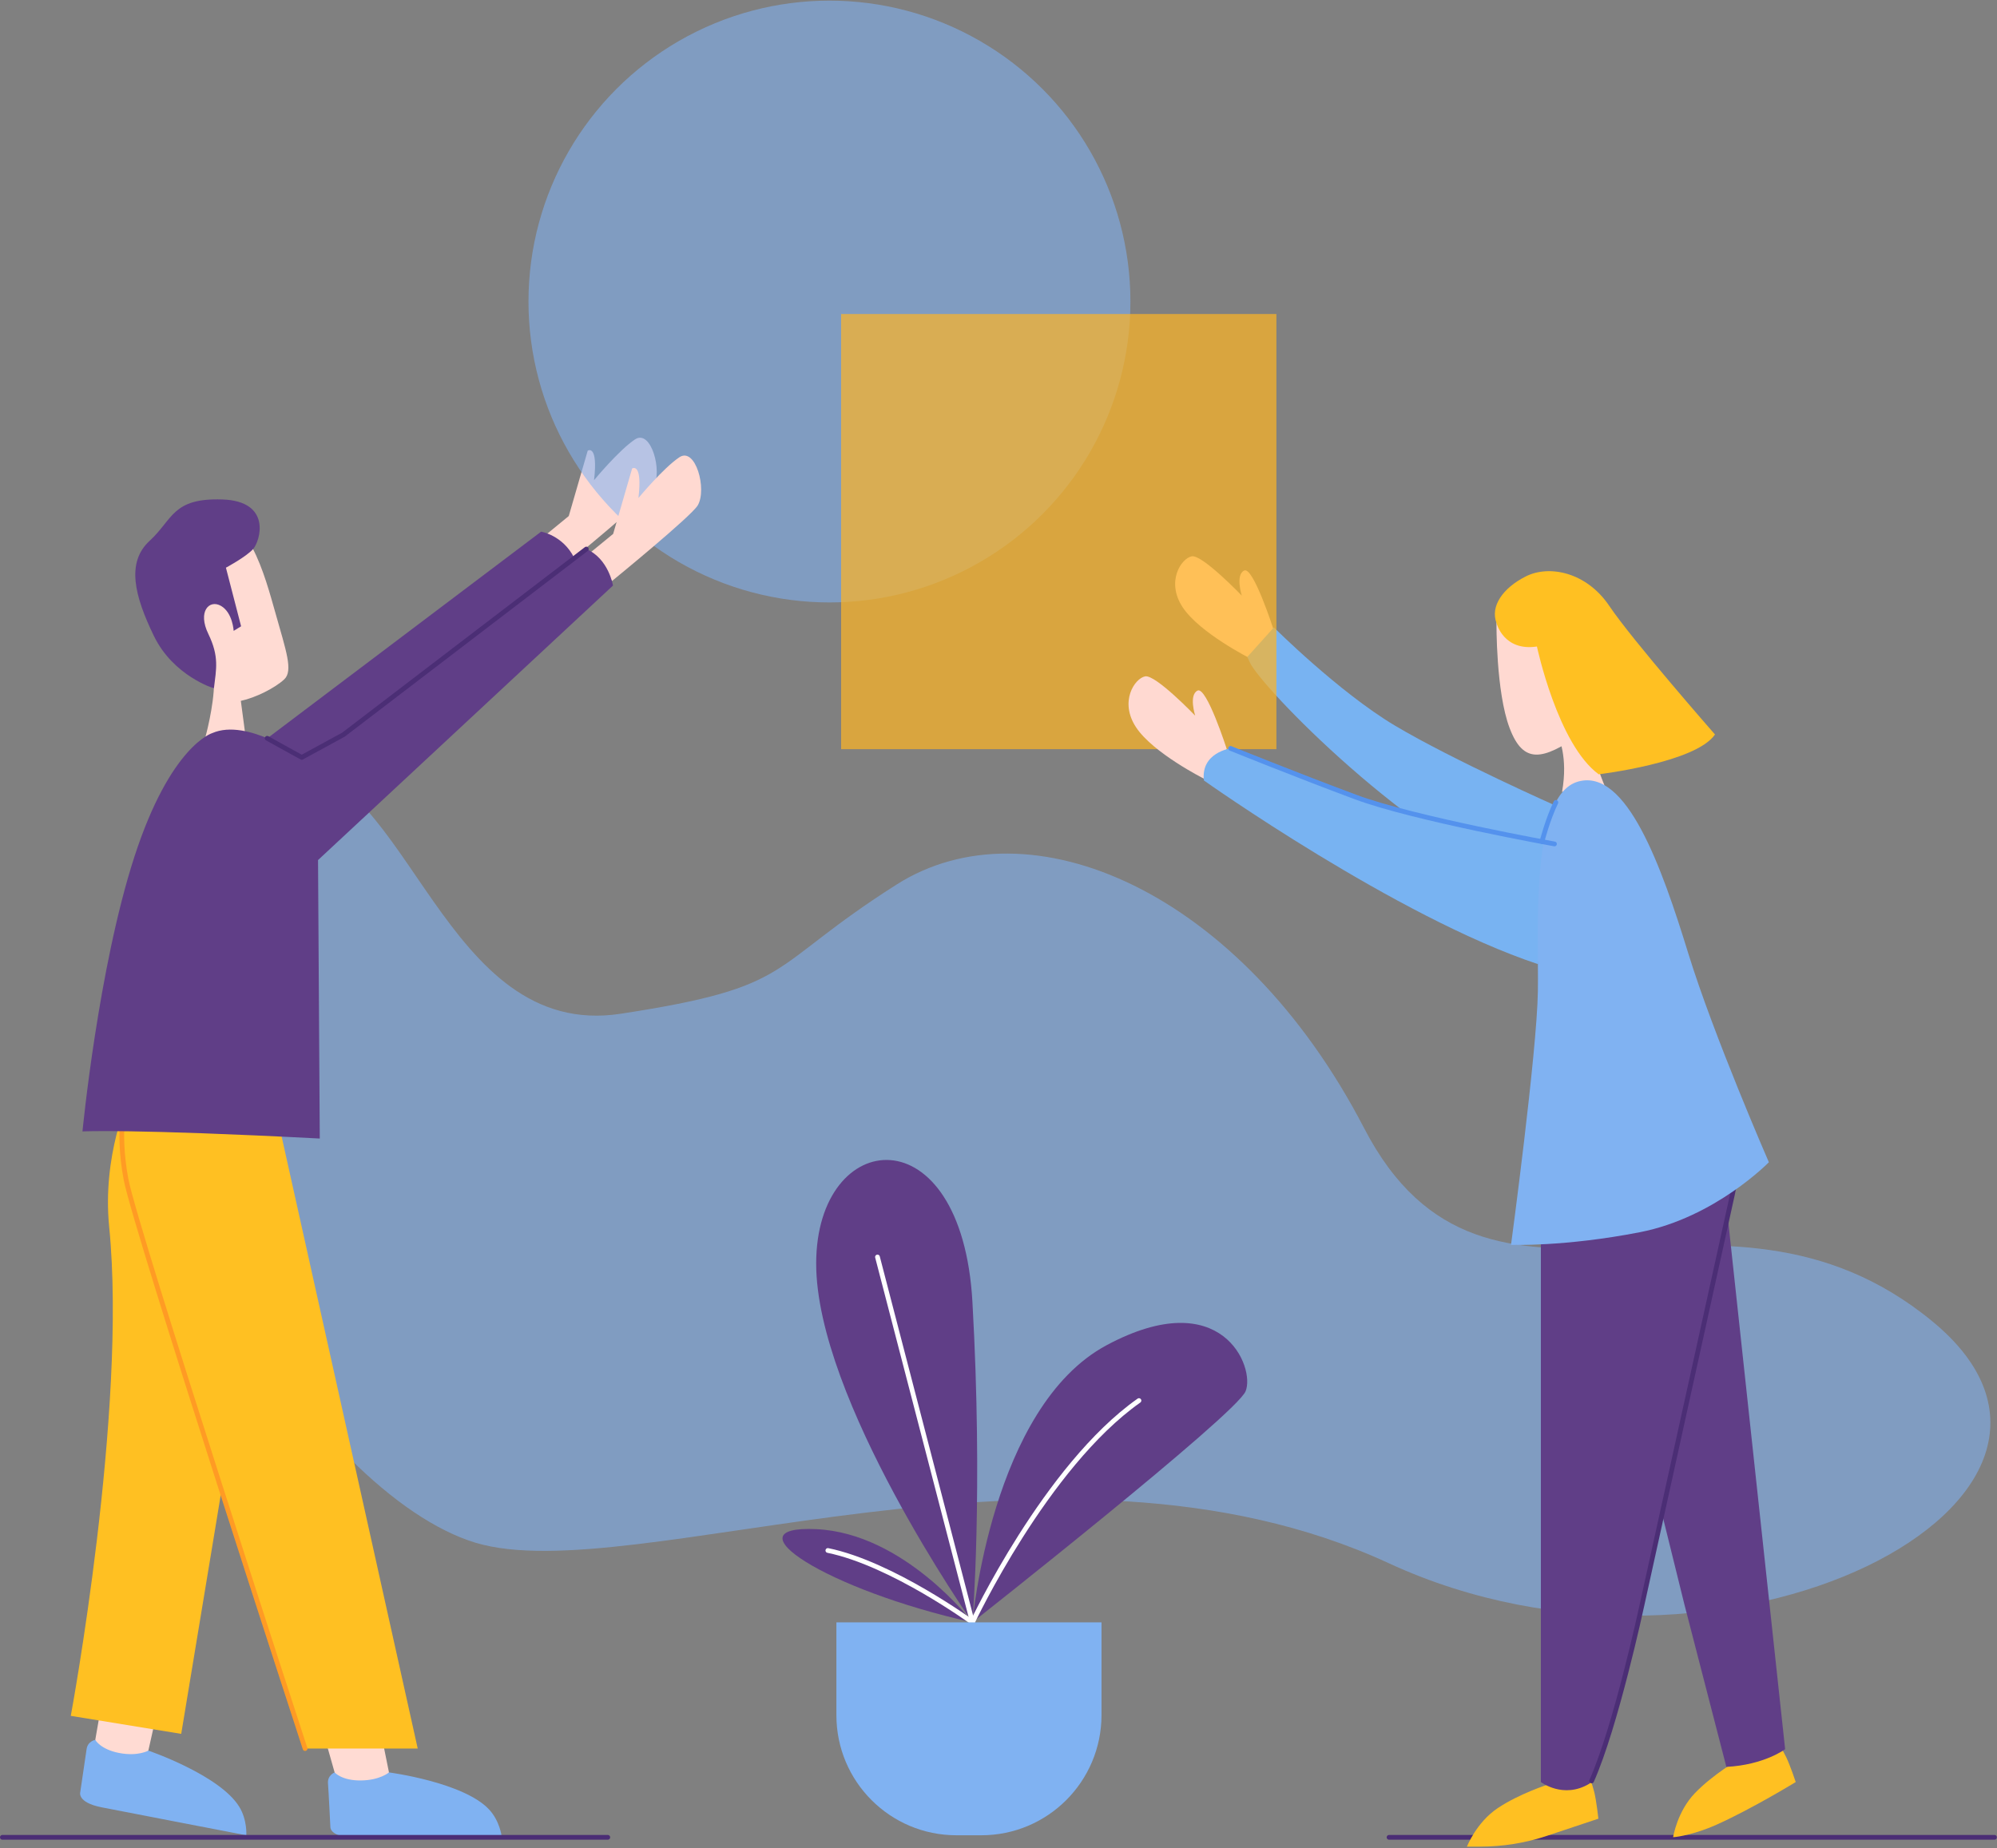 <?xml version="1.0" standalone="no"?>
<svg class="" width="1264px" height="1170px" viewBox="0 0 1264 1170" version="1.1" xmlns="http://www.w3.org/2000/svg" xmlns:xlink="http://www.w3.org/1999/xlink">
    <rect x="0" y="0" width="1264" height="1170" fill="#808080" stroke="none"/>
    <!-- Generator: Sketch 60 (88103) - https://sketch.com -->
    <title>Team Work</title>
    <desc>Created by Webpixels.</desc>
    <g id="Page-1" stroke="none" stroke-width="1" fill="none" fill-rule="evenodd">
        <g id="team-work" transform="translate(1, 0)">
            <path d="M790.4,416.9 C790.4,416.9 758.4,400.8 747.6,384.5 C736.8,368.2 746.7,353.5 753.3,352.2 C759.9,350.9 785,377.1 785,377.1 C785,377.1 780.8,364 786.5,361.2 C792.2,358.4 805,398.3 805,398.3 L790.4,416.9 Z" id="Path" fill="#FFD9D1" fill-rule="nonzero"></path>
            <path d="M985.3,510.8 C985.3,510.8 918.7,481.3 881.8,459.3 C846.3,438.1 805.3,397.2 805.3,397.2 L788.5,415.9 C788.5,415.9 789.5,418 790.1,419.4 C796.8,434.3 891.8,533.4 972.8,563.8 L985.3,510.8 Z" id="Path" fill="#78B3F2" fill-rule="nonzero"></path>
            <path d="M91.9,554.3 C91.9,554.3 105,480.3 181.5,483.9 C258.1,487.4 279.6,659 391.9,641.8 C504.2,624.6 482.6,613.3 566.5,560 C650.4,506.7 784.2,563.4 862.4,714.2 C940.6,865 1085.8,724.8 1221.8,836.3 C1357.9,947.8 1090.3,1087.8 878.1,989.7 C665.9,891.6 399.7,1006.7 300,976.7 C200.3,946.6 55,733.4 91.9,554.3 Z" id="Path" fill="#80B2F2" fill-rule="nonzero" opacity="0.57"></path>
            <path d="M614.5,1027.1 C614.5,1027.1 515.4,885.7 515.6,799.7 C515.8,713.7 607.7,703.5 614.5,824.3 C621.3,945 614.5,1027.1 614.5,1027.1 Z" id="Path" fill="#603E87" fill-rule="nonzero"></path>
            <path d="M614.5,1027.1 C614.5,1027.1 626.4,890.7 699.5,851.6 C772.6,812.5 793.6,865.7 787.4,880.8 C781.1,895.8 614.5,1027.1 614.5,1027.1 Z" id="Path" fill="#603E87" fill-rule="nonzero"></path>
            <path d="M614.5,1027.1 C614.5,1027.1 571.5,970.6 515.6,968.1 C459.7,965.5 521.1,1006.3 614.5,1027.1 Z" id="Path" fill="#603E87" fill-rule="nonzero"></path>
            <line x1="614.5" y1="1027.1" x2="554.4" y2="795.8" id="Path" stroke="#FFFFFF" stroke-width="3" stroke-linecap="round" stroke-linejoin="round"></line>
            <path d="M719.9,886.7 C660.9,928.3 614.5,1027.1 614.5,1027.1 C614.5,1027.1 563.5,989.9 523,981.6" id="Path" stroke="#FFFFFF" stroke-width="3" stroke-linecap="round" stroke-linejoin="round"></path>
            <line x1="878.2" y1="1163.2" x2="1261.4" y2="1163.2" id="Path" stroke="#4B2E75" stroke-width="3" stroke-linecap="round" stroke-linejoin="round"></line>
            <path d="M1005.6,1126.8 C1005.6,1126.8 1006.6,1128.9 1008.1,1134.6 C1009.5,1140.4 1010.7,1151.4 1010.7,1151.4 L978.3,1162.2 C964.6,1166.8 950.2,1169.1 935.7,1169.1 L927.5,1169.1 C927.5,1169.1 933.4,1153.8 947,1144.7 C960.6,1135.6 978.7,1129.8 978.7,1129.8 C978.7,1129.8 987.5,1133.2 992.9,1132.5 C998.2,1131.8 1004.2,1128.4 1005.6,1126.8 Z" id="Path" fill="#FFC022" fill-rule="nonzero"></path>
            <path d="M1125.4,1105.2 C1125.4,1105.2 1126.9,1107 1129.5,1112.3 C1132.1,1117.6 1135.6,1128.2 1135.6,1128.2 C1135.6,1128.2 1108.2,1145 1085.5,1155.2 C1073.1,1160.8 1061.4,1163 1058,1163.1 C1058,1163.1 1060.5,1146.9 1071.9,1135.1 C1083.3,1123.3 1099.7,1113.8 1099.7,1113.8 C1099.7,1113.8 1109,1115.3 1114.1,1113.4 C1119.2,1111.5 1124.4,1107 1125.4,1105.2 Z" id="Path" fill="#FFC022" fill-rule="nonzero"></path>
            <polygon id="Path" fill="#FFDBD3" fill-rule="nonzero" points="201.8 1090.4 210.8 1122.1 215 1133.4 243.1 1133.4 245.2 1122.1 233.6 1064.7"></polygon>
            <polygon id="Path" fill="#FFDBD3" fill-rule="nonzero" points="66.5 1060.1 59.3 1101.5 58.7 1110 86.4 1116.3 92.9 1108.3 106 1049.8"></polygon>
            <path d="M173.3,701.7 L263.4,1107 L192.1,1107 C192.1,1107 85.1,779.4 78.8,746.8 C72.6,714.2 78.9,692.2 78.9,692.2 L173.3,701.7 Z" id="Path" fill="#FFC022" fill-rule="nonzero"></path>
            <path d="M80.5,695.1 C80.5,695.1 63.6,731.3 68.1,776.7 C79.7,893 43.8,1086.3 43.8,1086.3 L113.7,1097.7 C113.7,1097.7 153.9,855.3 160.1,816 C166.3,776.7 174,695.2 174,695.2 L80.5,695.2 L80.5,695.1 Z" id="Path" fill="#FFC022" fill-rule="nonzero"></path>
            <path d="M192.1,1107 C192.1,1107 85.1,779.4 78.8,746.8 C72.6,714.2 78.9,692.2 78.9,692.2" id="Path" stroke="#FF9B24" stroke-width="3" stroke-linecap="round" stroke-linejoin="round"></path>
            <path d="M1090.7,753 L1128.9,1107.4 C1128.9,1107.4 1115.6,1117.4 1091.7,1118.6 L1065.1,1015.6 L1001.3,757.1 C1001.3,757 1062.6,729.8 1090.7,753 Z" id="Path" fill="#603E87" fill-rule="nonzero"></path>
            <path d="M344,339 L359,326.7 L371,285.3 C371,285.3 377.7,281 375,304 C375,304 390.7,285 400.9,278.2 C411.1,271.4 418.6,298.5 412.5,308.7 C408.3,315.7 358.3,356.5 358.3,356.5 L344,339 Z" id="Path" fill="#FFD9D1" fill-rule="nonzero"></path>
            <circle id="Oval" fill="#80B2F2" fill-rule="nonzero" opacity="0.57" cx="524" cy="190.9" r="190.5"></circle>
            <path d="M372.1,350.3 L387.1,338 L399.1,296.6 C399.1,296.6 405.8,292.3 403.1,315.3 C403.1,315.3 418.8,296.3 429,289.5 C439.2,282.7 446.7,309.8 440.6,320 C436.4,327 386.4,367.8 386.4,367.8 L372.1,350.3 Z" id="Path" fill="#FFD9D1" fill-rule="nonzero"></path>
            <path d="M129,466.7 C129,466.7 134.4,447.2 134.5,432.1 L150.9,439.7 L154.8,469 L129,466.7 Z" id="Path" fill="#FFDBD3" fill-rule="nonzero"></path>
            <path d="M168.2,467.4 L341.5,336.6 C341.5,336.6 355.2,338.8 362.4,353.1 L191.5,504.7 C191.5,504.7 168.2,502.1 168.2,467.4 Z" id="Path" fill="#603E87" fill-rule="nonzero"></path>
            <path d="M133.4,464.1 C133.4,464.1 107,471.8 84.1,542.3 C61.2,612.8 51.2,716.3 51.2,716.3 C51.2,716.3 81.8,714.6 201.4,720.8 L200.3,544.5 L387,370.7 C387,370.7 384.2,353.6 370.1,347.6 L216.4,465.1 L190,479.5 C190.1,479.4 155.5,454.5 133.4,464.1 Z" id="Path" fill="#603E87" fill-rule="nonzero"></path>
            <path d="M134.4,435.8 C134.4,435.8 117.4,429.2 101.1,396.2 C77.6,348.8 103.4,332 129,326.9 C155.8,321.6 166.7,364.8 173.4,388.3 C180,411.8 184.7,424.7 178.9,430.1 C173,435.6 160.8,441.7 151.5,443.7 C142.1,445.8 134.4,435.8 134.4,435.8 Z" id="Path" fill="#FFDBD3" fill-rule="nonzero"></path>
            <path d="M134.4,435.8 C134.4,435.8 108.7,428 96.4,402.6 C84.1,377.2 78.8,356.1 93.7,342.4 C108.6,328.7 108,315.2 139.6,316.2 C171.3,317.2 163.7,342.6 159.2,347.6 C154.7,352.6 142,359.4 142,359.4 L151.6,396.5 L146.9,399.4 C146.9,399.4 146.3,387.9 138.9,383.6 C131.5,379.3 123.9,387.1 130.9,401.4 C137.8,415.7 135.9,423.4 134.4,435.8 Z" id="Path" fill="#603E87" fill-rule="nonzero"></path>
            <path d="M370.1,347.6 L216.4,465.1 L190,479.5 C190,479.5 172.5,469.9 168.1,467.4" id="Path" stroke="#4B2E75" stroke-width="3" stroke-linecap="round" stroke-linejoin="round"></path>
            <path d="M974.3,768.3 L974.3,1128.2 C974.3,1128.2 988.5,1139.1 1004.9,1129.3 C1021.2,1119.5 1099.8,735.6 1099.8,735.6 C1099.8,735.6 1003.6,735.6 974.3,768.3 Z" id="Path" fill="#603E87" fill-rule="nonzero"></path>
            <rect id="Rectangle" fill="#FFB624" fill-rule="nonzero" opacity="0.7" x="531.4" y="198.8" width="275.5" height="275.5"></rect>
            <path d="M760.9,492.9 C760.9,492.9 728.9,476.8 718.1,460.5 C707.3,444.2 717.2,429.5 723.8,428.2 C730.4,426.9 755.5,453.1 755.5,453.1 C755.5,453.1 751.3,440 757,437.2 C762.7,434.4 775.5,474.3 775.5,474.3 L760.9,492.9 Z" id="Path" fill="#FFD9D1" fill-rule="nonzero"></path>
            <path d="M1099.8,735.6 L1095.3,757.3 L1038.1,1017 C1038.1,1017 1021.7,1093.3 1006.4,1127.5" id="Path" stroke="#4B2E75" stroke-width="3" stroke-linecap="round" stroke-linejoin="round"></path>
            <path d="M946.2,394.4 C946.2,394.4 945.8,437.9 954.5,460.9 C963.2,484 975.5,481.3 999,465.1 C1022.5,448.8 1017.6,427.7 1016.5,414.5 C1015.4,401.3 1007.1,374.4 981.9,371.4 C956.7,368.4 948.4,384.9 946.2,394.4 Z" id="Path" fill="#FFD9D1" fill-rule="nonzero"></path>
            <path d="M985.3,466.3 C985.3,466.3 991.7,479.1 987.7,501.3 L1014.8,497.9 C1014.8,497.9 1001.7,465.5 1000.5,451.1 L985.3,466.3 Z" id="Path" fill="#FFD9D1" fill-rule="nonzero"></path>
            <path d="M946.2,394.4 C946.2,394.4 950.6,412.5 971.8,409.3 C971.8,409.3 984.9,471.2 1010.9,490.2 C1010.9,490.2 1072.3,482.9 1084.5,465 C1084.5,465 1032.1,405.2 1017.6,383.6 C1003.1,362.1 979.5,357.5 964.8,364.9 C950.1,372.3 942.2,383.9 946.2,394.4 Z" id="Path" fill="#FFC022" fill-rule="nonzero"></path>
            <path d="M761,494.1 C761,494.1 883,580.7 972.5,610.4 L982.9,534.3 C982.9,534.3 893.9,518.3 857.3,504.7 C820.7,491.1 777.9,473.8 777.9,473.8 C777.9,473.8 759,476.4 761,494.1 Z" id="Path" fill="#78B3F2" fill-rule="nonzero"></path>
            <path d="M955.4,788.1 C955.4,788.1 971.8,666.4 972.4,627.6 C973,588.9 967.3,503.4 997.9,494.8 C1028.5,486.2 1050.7,548.6 1067.6,603.6 C1083.7,655.8 1118.6,735.8 1118.6,735.8 C1118.6,735.8 1084.6,770.8 1037,780.1 C989.4,789.4 955.4,788.1 955.4,788.1 Z" id="Path" fill="#80B2F2" fill-rule="nonzero"></path>
            <path d="M210.8,1122.1 C210.8,1122.1 206.2,1123.9 206.6,1129 C207,1134.1 208.1,1156.4 208.1,1156.4 C208.1,1156.4 207.3,1163.2 223.2,1163.1 C239.2,1163 316.5,1162.4 316.5,1162.4 C316.5,1162.4 315.3,1152.8 308.6,1145.6 C292.5,1128.3 245.2,1122.1 245.2,1122.1 C245.2,1122.1 239.5,1127.1 227.3,1127.2 C215.2,1127.3 210.8,1122.1 210.8,1122.1 Z" id="Path" fill="#80B2F2" fill-rule="nonzero"></path>
            <path d="M59.3,1101.5 C59.3,1101.5 54.5,1102.3 53.8,1107.4 C53.1,1112.5 49.8,1134.6 49.8,1134.6 C49.8,1134.6 47.6,1141.1 63.3,1144.2 C79,1147.3 154.9,1161.9 154.9,1161.9 C154.9,1161.9 155.6,1152.2 150.4,1143.8 C138,1123.7 92.9,1108.3 92.9,1108.3 C92.9,1108.3 86.3,1112.1 74.4,1109.8 C62.5,1107.5 59.3,1101.5 59.3,1101.5 Z" id="Path" fill="#80B2F2" fill-rule="nonzero"></path>
            <path d="M982.9,534.3 C982.9,534.3 893.9,518.3 857.3,504.7 C820.7,491.1 777.9,473.8 777.9,473.8" id="Path" stroke="#5492ED" stroke-width="3" stroke-linecap="round" stroke-linejoin="round"></path>
            <path d="M975,532.8 C975,532.8 978.5,519 983.8,508" id="Path" stroke="#5492ED" stroke-width="3" stroke-linecap="round" stroke-linejoin="round"></path>
            <line x1="0.5" y1="1163.2" x2="383.7" y2="1163.2" id="Path" stroke="#4B2E75" stroke-width="3" stroke-linecap="round" stroke-linejoin="round"></line>
            <path d="M620.1,1161.9 L604.4,1161.9 C562.4,1161.9 528.4,1127.9 528.4,1085.9 L528.4,1027.1 L696.2,1027.1 L696.2,1085.9 C696.1,1127.9 662.1,1161.9 620.1,1161.9 Z" id="Path" fill="#80B2F2" fill-rule="nonzero"></path>
        </g>
    </g>
</svg>